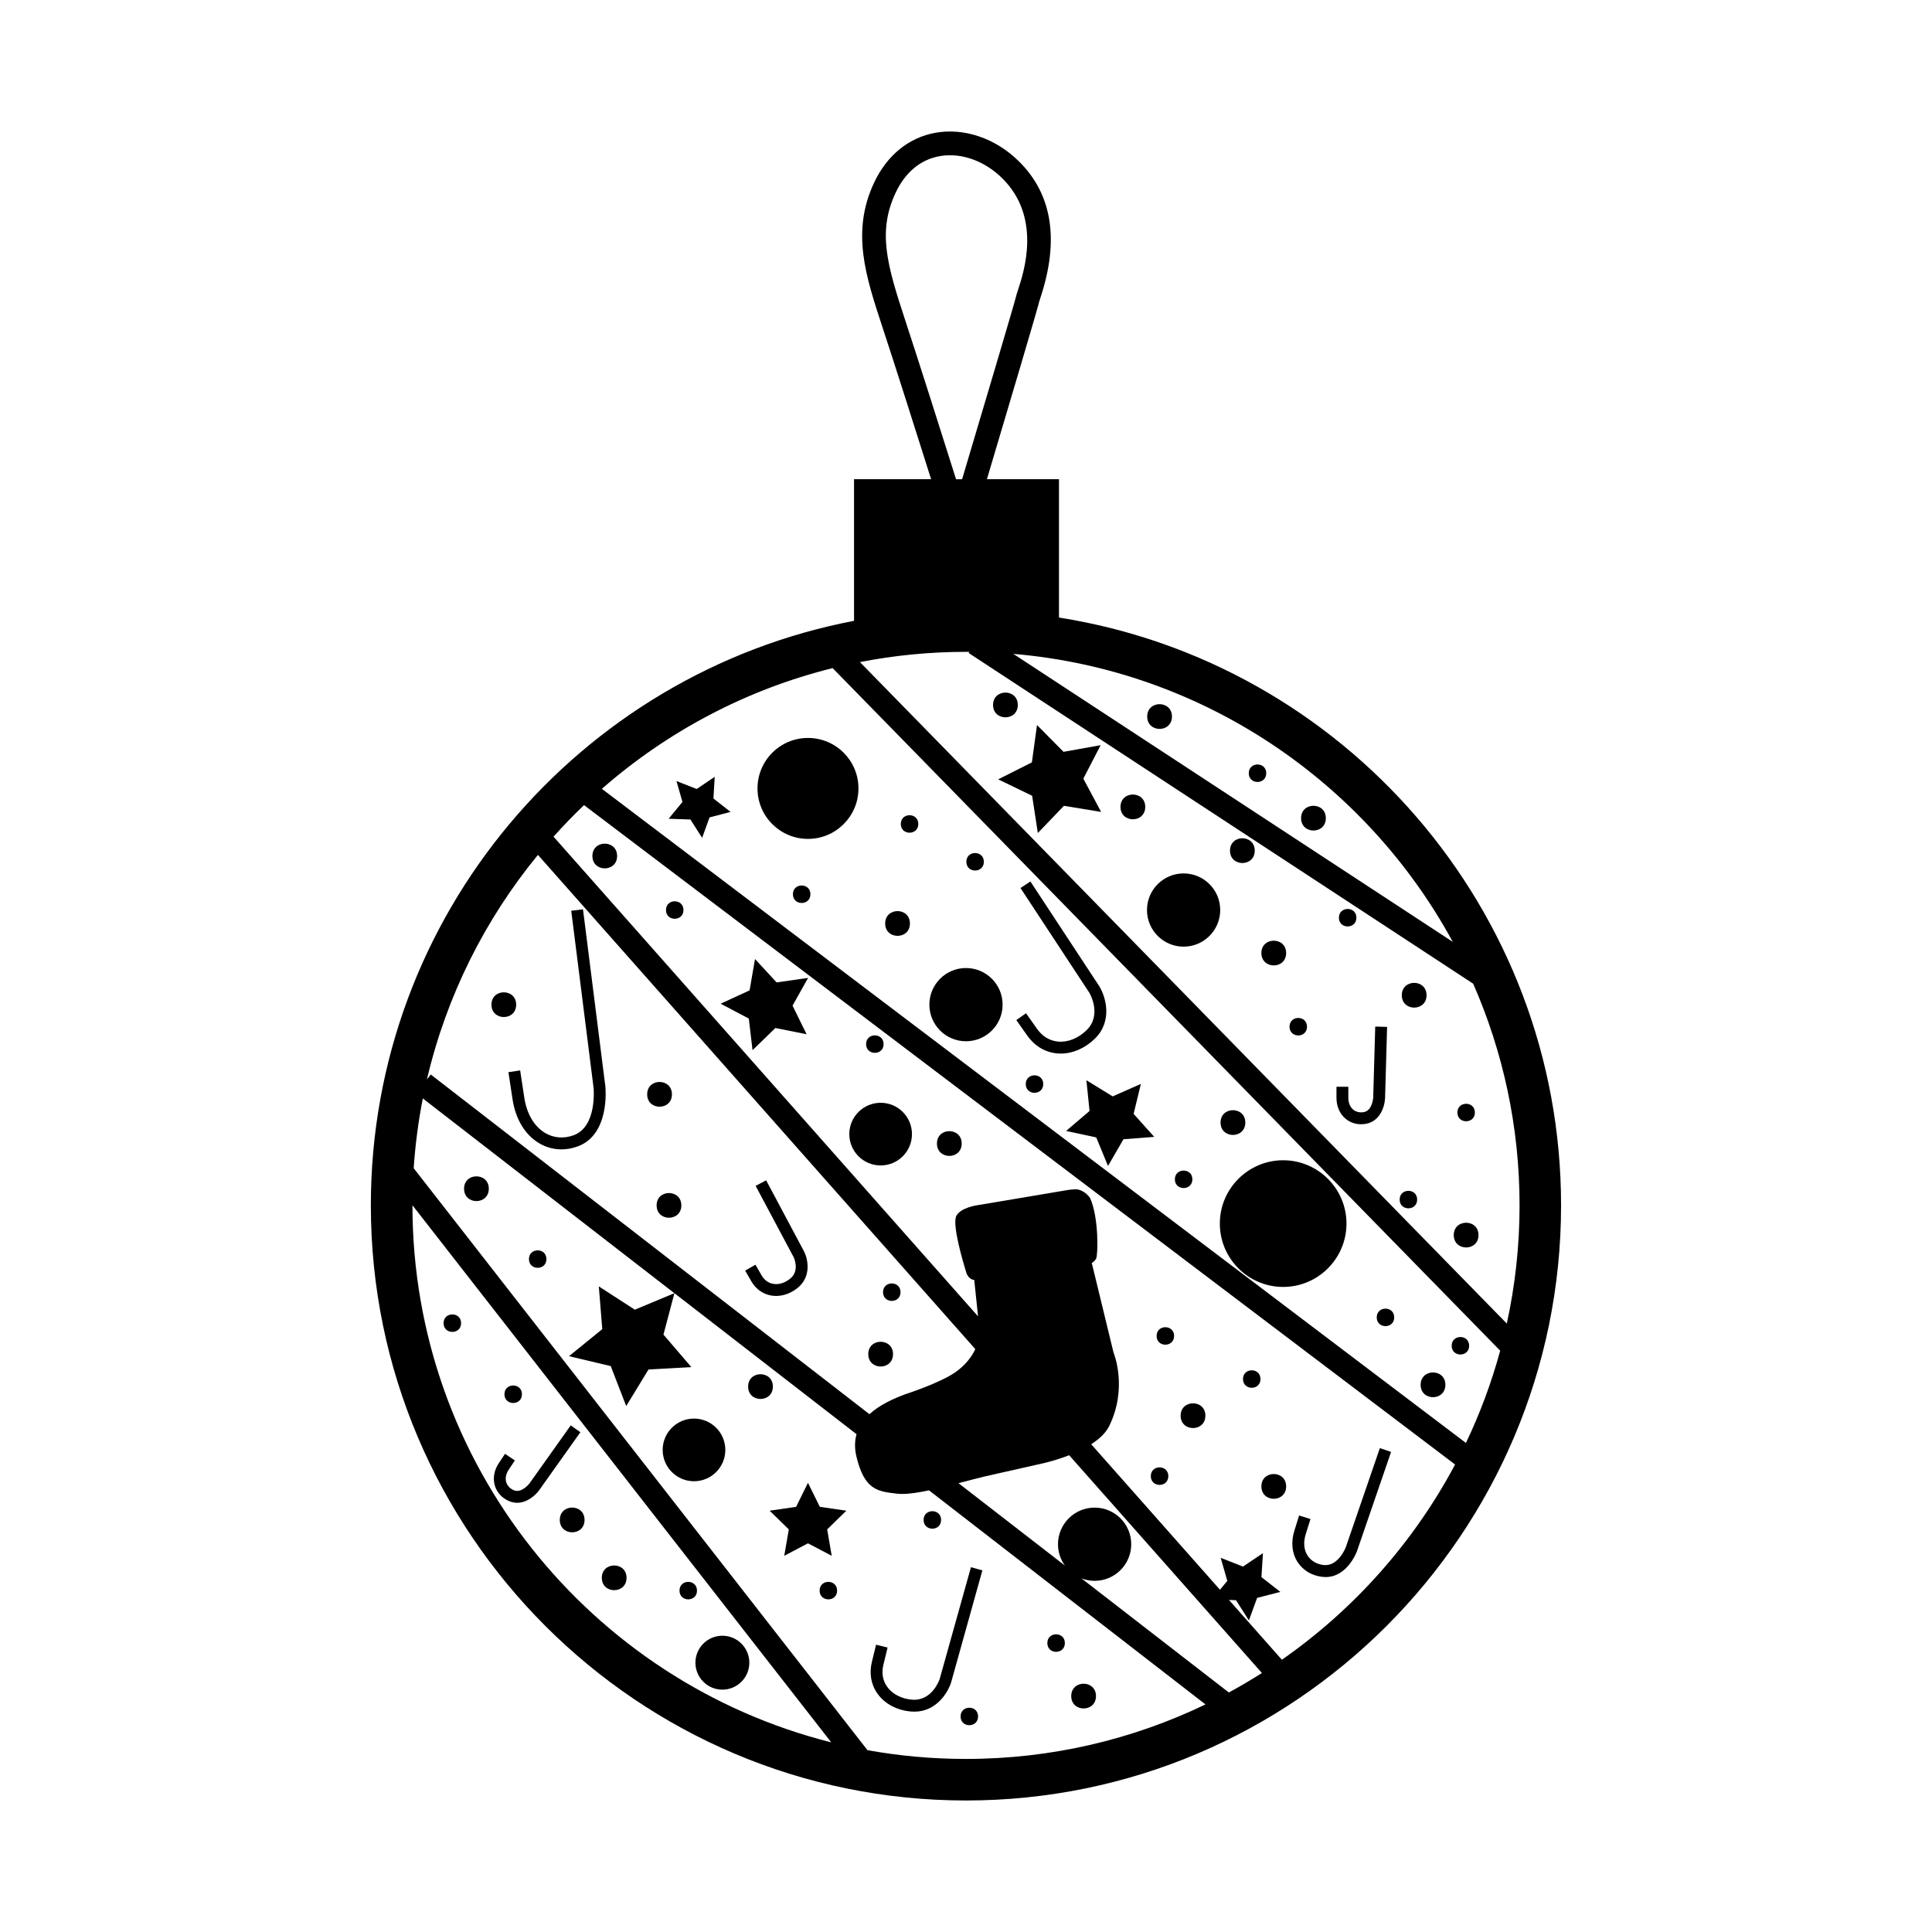 <?xml version="1.0" encoding="UTF-8"?>
<!-- Uploaded to: SVG Repo, www.svgrepo.com, Generator: SVG Repo Mixer Tools -->
<svg fill="#000000" width="800px" height="800px" version="1.1" viewBox="144 144 512 512" xmlns="http://www.w3.org/2000/svg">
 <g>
  <path d="m424.64 307.65v-36.656h-19.098c5.324-17.863 13.539-45.52 13.875-47.125 0.055-0.195 0.16-0.516 0.301-0.938 5.078-15.332 3.141-27.523-5.773-36.25-6.195-6.07-14.461-8.863-22.094-7.488-7.062 1.281-12.832 5.996-16.234 13.27-6.07 12.988-2.223 24.668 2.231 38.203 3.211 9.734 8.852 27.508 12.906 40.324h-20.426v37.535c-72.832 13.922-128.05 78.082-128.05 154.91 0 86.961 70.75 157.71 157.71 157.71 86.961 0 157.71-70.75 157.71-157.71 0.012-78.582-57.762-143.91-133.06-155.78zm118.68 187.11-171.43-175.3c9.109-1.777 18.504-2.715 28.117-2.715 0.297 0 0.586 0.004 0.883 0.012l-0.191 0.293 133.71 87.641c7.894 18 12.293 37.871 12.293 58.754 0 10.746-1.176 21.223-3.383 31.316zm-239.82-141.71c17.289-15.133 38.16-26.285 61.156-31.992l176.91 180.89c-2.309 8.48-5.356 16.652-9.078 24.449zm225.5 40.555-116.46-76.324c50.328 4.277 93.477 34.055 116.46 76.324zm-145.16-164.9c-4.801-14.59-7.289-23.34-2.516-33.57 2.555-5.457 6.578-8.82 11.656-9.742 0.918-0.172 1.848-0.246 2.793-0.246 4.816 0 9.801 2.152 13.77 6.035 10.617 10.398 5.789 24.984 4.203 29.773-0.246 0.746-0.414 1.285-0.473 1.566-0.371 1.637-7.844 26.801-14.305 48.48h-1.602c-4.082-12.922-10.152-32.051-13.527-42.297zm18.621 272.82c-0.871 1.875-2.402 4.062-5.117 6.019-3.984 2.883-13.297 5.894-13.422 5.934-3.203 1.195-6.832 2.84-9.508 5.297l-116.26-90.023-1.012 1.305c5.188-22.184 15.418-42.445 29.414-59.504zm28.133 60.758c1.082 0.418 2.258 0.656 3.488 0.656 5.356 0 9.707-4.348 9.707-9.703 0-5.352-4.352-9.703-9.707-9.703s-9.703 4.352-9.703 9.703c0 2.106 0.684 4.055 1.828 5.652l-28.203-21.836c0.336-0.09 0.664-0.172 1.004-0.258 1.988-0.52 4.016-1.047 6.004-1.531l15.559-3.508c0.266-0.059 3.281-0.746 6.769-2.106l51.082 57.715c-2.863 1.82-5.785 3.543-8.77 5.16zm-177.29-98.84v-0.035l110.98 142.33c-63.684-15.992-110.98-73.723-110.98-142.29zm120.58 144.36-120.25-154.21c0.418-6.277 1.23-12.453 2.418-18.496l66.66 51.613-10.473 4.367-9.547-6.168 0.918 11.324-8.816 7.168 11.059 2.629 4.098 10.59 5.914-9.691 11.352-0.625-7.394-8.625 2.906-10.973 48.266 37.371c-0.492 1.734-0.562 3.703-0.023 5.965 2.109 8.797 5.621 9.199 10.5 9.766l0.273 0.031c0.422 0.047 0.875 0.07 1.367 0.07 1.941 0 4.363-0.379 7.082-0.957l73.27 56.734c-19.215 9.254-40.742 14.445-63.461 14.445-8.922 0.008-17.645-0.793-26.121-2.324zm109.82-23.961-14.012-15.836 1.863 0.066 3.414 5.356 2.18-5.969 6.152-1.594-5.008-3.914 0.395-6.344-5.281 3.551-5.914-2.324 1.754 6.106-1.941 2.359-34.129-38.562c2.047-1.316 3.809-2.898 4.742-4.769 4.984-10.066 1.293-19.266 1.176-19.531l-5.758-23.719c0.484-0.309 0.891-0.684 1.145-1.176 0.52-1.027 0.727-10.922-1.594-16.031-0.047-0.07-1.066-1.719-3.109-2.262-0.887-0.227-3.133 0.168-3.195 0.18l-23.074 3.883c-0.488 0.055-4.793 0.637-6.047 2.856-1.238 2.191 1.703 12.137 2.629 15.121 0.188 0.629 0.812 1.727 1.996 1.914 0.02 0 0.07 0 0.098 0.004l1.004 9.637-112.5-127.12c2.59-2.891 5.281-5.684 8.082-8.363l230.84 174.75c-11.004 20.672-26.801 38.418-45.902 51.738z"/>
  <path d="m409.7 410.24c0 5.359-4.344 9.703-9.703 9.703s-9.703-4.344-9.703-9.703c0-5.359 4.344-9.703 9.703-9.703s9.703 4.344 9.703 9.703"/>
  <path d="m467.37 385.17c0 5.356-4.344 9.703-9.703 9.703-5.356 0-9.703-4.348-9.703-9.703 0-5.359 4.348-9.703 9.703-9.703 5.359 0 9.703 4.344 9.703 9.703"/>
  <path d="m336.22 528.24c0 4.586-3.719 8.305-8.305 8.305-4.586 0-8.301-3.719-8.301-8.305 0-4.586 3.715-8.301 8.301-8.301 4.586 0 8.305 3.715 8.305 8.301"/>
  <path d="m385.68 444.55c0 4.586-3.715 8.305-8.301 8.305-4.586 0-8.305-3.719-8.305-8.305 0-4.586 3.719-8.301 8.305-8.301 4.586 0 8.301 3.715 8.301 8.301"/>
  <path d="m328.71 565.53c0 3.09-4.637 3.09-4.637 0s4.637-3.09 4.637 0"/>
  <path d="m282.32 513.49c0 3.09-4.637 3.09-4.637 0 0-3.09 4.637-3.09 4.637 0"/>
  <path d="m266.19 494.65c0 3.09-4.637 3.09-4.637 0 0-3.09 4.637-3.09 4.637 0"/>
  <path d="m288.81 477.67c0 3.09-4.633 3.09-4.633 0s4.633-3.09 4.633 0"/>
  <path d="m365.84 565.53c0 3.09-4.633 3.09-4.633 0s4.633-3.09 4.633 0"/>
  <path d="m393.4 546.8c0 3.09-4.637 3.09-4.637 0 0-3.09 4.637-3.09 4.637 0"/>
  <path d="m426.2 579.43c0 3.098-4.644 3.098-4.644 0 0-3.098 4.644-3.098 4.644 0"/>
  <path d="m403.2 598.88c0 3.09-4.637 3.09-4.637 0 0-3.09 4.637-3.09 4.637 0"/>
  <path d="m453.62 535.19c0 3.098-4.644 3.098-4.644 0s4.644-3.098 4.644 0"/>
  <path d="m478.04 509.46c0 3.09-4.633 3.09-4.633 0s4.633-3.09 4.633 0"/>
  <path d="m459.99 456.53c0 3.09-4.637 3.09-4.637 0s4.637-3.09 4.637 0"/>
  <path d="m455.15 498.04c0 3.09-4.637 3.09-4.637 0s4.637-3.09 4.637 0"/>
  <path d="m519.56 461.9c0 3.09-4.637 3.09-4.637 0s4.637-3.09 4.637 0"/>
  <path d="m533.34 500.64c0 3.09-4.633 3.09-4.633 0 0-3.09 4.633-3.09 4.633 0"/>
  <path d="m513.48 493.12c0 3.09-4.633 3.09-4.633 0 0-3.09 4.633-3.09 4.633 0"/>
  <path d="m534.86 438.83c0 3.09-4.637 3.09-4.637 0 0-3.09 4.637-3.09 4.637 0"/>
  <path d="m490.37 416.09c0 3.09-4.633 3.09-4.633 0s4.633-3.09 4.633 0"/>
  <path d="m420.47 431.29c0 3.09-4.633 3.09-4.633 0 0-3.09 4.633-3.09 4.633 0"/>
  <path d="m378.16 420.7c0 3.09-4.637 3.09-4.637 0 0-3.09 4.637-3.09 4.637 0"/>
  <path d="m358.77 380.98c0 3.09-4.637 3.09-4.637 0 0-3.09 4.637-3.09 4.637 0"/>
  <path d="m387.36 362.36c0 3.09-4.637 3.09-4.637 0s4.637-3.09 4.637 0"/>
  <path d="m382.65 486.44c0 3.09-4.637 3.09-4.637 0s4.637-3.09 4.637 0"/>
  <path d="m325.13 385.17c0 3.09-4.637 3.09-4.637 0 0-3.09 4.637-3.09 4.637 0"/>
  <path d="m404.73 372.38c0 3.094-4.637 3.094-4.637 0 0-3.09 4.637-3.09 4.637 0"/>
  <path d="m479.57 348.91c0 3.09-4.633 3.09-4.633 0s4.633-3.09 4.633 0"/>
  <path d="m503.46 387.2c0 3.09-4.637 3.09-4.637 0 0-3.09 4.637-3.09 4.637 0"/>
  <path d="m348.82 511.46c0 4.375-6.559 4.375-6.559 0 0-4.371 6.559-4.371 6.559 0"/>
  <path d="m484.84 537.91c0 4.375-6.559 4.375-6.559 0 0-4.371 6.559-4.371 6.559 0"/>
  <path d="m463.44 519.17c0 4.375-6.559 4.375-6.559 0 0-4.371 6.559-4.371 6.559 0"/>
  <path d="m434.45 593.48c0 4.375-6.562 4.375-6.562 0 0-4.371 6.562-4.371 6.562 0"/>
  <path d="m527.04 510.99c0 4.375-6.559 4.375-6.559 0 0-4.371 6.559-4.371 6.559 0"/>
  <path d="m535.82 471.31c0 4.375-6.559 4.375-6.559 0 0-4.371 6.559-4.371 6.559 0"/>
  <path d="m474.02 441.49c0 4.375-6.559 4.375-6.559 0 0-4.371 6.559-4.371 6.559 0"/>
  <path d="m484.84 396.57c0 4.371-6.559 4.371-6.559 0 0-4.375 6.559-4.375 6.559 0"/>
  <path d="m495.36 360.82c0 4.371-6.559 4.371-6.559 0 0-4.375 6.559-4.375 6.559 0"/>
  <path d="m522.05 407.75c0 4.371-6.559 4.371-6.559 0 0-4.375 6.559-4.375 6.559 0"/>
  <path d="m476.52 369.43c0 4.371-6.559 4.371-6.559 0 0-4.375 6.559-4.375 6.559 0"/>
  <path d="m385.14 388.73c0 4.375-6.559 4.375-6.559 0 0-4.371 6.559-4.371 6.559 0"/>
  <path d="m413.73 330.82c0 4.375-6.559 4.375-6.559 0 0-4.371 6.559-4.371 6.559 0"/>
  <path d="m307.54 370.85c0 4.367-6.547 4.367-6.547 0 0-4.363 6.547-4.363 6.547 0"/>
  <path d="m280.79 410.25c0 4.367-6.547 4.367-6.547 0 0-4.367 6.547-4.367 6.547 0"/>
  <path d="m273.54 459.02c0 4.375-6.559 4.375-6.559 0 0-4.371 6.559-4.371 6.559 0"/>
  <path d="m310.04 562.14c0 4.367-6.551 4.367-6.551 0 0-4.367 6.551-4.367 6.551 0"/>
  <path d="m324.56 463.44c0 4.367-6.551 4.367-6.551 0s6.551-4.367 6.551 0"/>
  <path d="m322.07 434.01c0 4.371-6.562 4.371-6.562 0 0-4.375 6.562-4.375 6.562 0"/>
  <path d="m398.86 447.05c0 4.371-6.559 4.371-6.559 0 0-4.375 6.559-4.375 6.559 0"/>
  <path d="m380.66 502.86c0 4.375-6.559 4.375-6.559 0 0-4.371 6.559-4.371 6.559 0"/>
  <path d="m298.91 546.8c0 4.371-6.559 4.371-6.559 0 0-4.375 6.559-4.375 6.559 0"/>
  <path d="m454.58 333.89c0 4.375-6.559 4.375-6.559 0 0-4.371 6.559-4.371 6.559 0"/>
  <path d="m447.5 357.84c0 4.371-6.559 4.371-6.559 0 0-4.375 6.559-4.375 6.559 0"/>
  <path d="m342.58 584.63c0 3.945-3.199 7.144-7.144 7.144-3.945 0-7.141-3.199-7.141-7.144 0-3.945 3.195-7.144 7.141-7.144 3.945 0 7.144 3.199 7.144 7.144"/>
  <path d="m371.5 352.94c0 7.387-5.988 13.375-13.379 13.375-7.387 0-13.375-5.988-13.375-13.375s5.988-13.375 13.375-13.375c7.391 0 13.379 5.988 13.379 13.375"/>
  <path d="m484.05 451.48c-9.262 0-16.781 7.531-16.781 16.785 0 9.254 7.523 16.785 16.781 16.785 9.25 0 16.781-7.531 16.781-16.785 0-9.254-7.531-16.785-16.781-16.785z"/>
  <path d="m435.68 341.48-9.836 1.762-7.027-7.102-1.359 9.902-8.93 4.492 9 4.352 1.508 9.875 6.914-7.211 9.859 1.621-4.715-8.816z"/>
  <path d="m446.34 431.25-7.473 3.305-6.961-4.277 0.836 8.137-6.223 5.301 7.996 1.711 3.117 7.562 4.102-7.078 8.148-0.629-5.461-6.086z"/>
  <path d="m349.81 404.35-5.723-6.199-1.441 8.312-7.664 3.527 7.461 3.941 0.988 8.379 6.051-5.879 8.273 1.656-3.723-7.582 4.125-7.352z"/>
  <path d="m358.12 536.96-3.141 6.367-7.023 1.023 5.086 4.953-1.207 6.996 6.285-3.301 6.293 3.301-1.203-6.996 5.082-4.953-7.027-1.023z"/>
  <path d="m333.41 349.86-4.777 3.231-5.367-2.106 1.594 5.539-3.664 4.453 5.769 0.199 3.106 4.856 1.969-5.414 5.578-1.453-4.547-3.551z"/>
  <path d="m507.91 434.94c0 0.035-0.246 3.375-2.465 3.777-1.09 0.195-2.09-0.035-2.836-0.66-0.832-0.691-1.289-1.812-1.289-3.152v-2.902h-3.144v2.902c0 2.297 0.855 4.273 2.414 5.57 1.152 0.957 2.574 1.461 4.098 1.461 0.434 0 0.875-0.035 1.324-0.121 3.727-0.684 4.926-4.535 5.043-6.746l0.539-18.93-3.144-0.09z"/>
  <path d="m295.25 521.74-10.949 15.402c-0.023 0.031-2.082 2.676-4.152 1.773-1.008-0.434-1.719-1.195-1.996-2.125-0.309-1.039-0.066-2.223 0.684-3.344l1.613-2.414-2.613-1.75-1.613 2.414c-1.281 1.906-1.664 4.031-1.094 5.977 0.543 1.848 1.879 3.316 3.762 4.125 0.742 0.324 1.473 0.457 2.16 0.457 2.574 0 4.734-1.867 5.785-3.266l10.973-15.434z"/>
  <path d="m435.31 405.35-18.242-27.75-2.629 1.734 18.219 27.711c0.039 0.059 3.527 5.859-0.742 10-2.203 2.137-4.934 3.215-7.516 2.984-2.231-0.207-4.152-1.371-5.562-3.359l-2.938-4.152-2.57 1.812 2.938 4.156c1.926 2.719 4.711 4.383 7.84 4.676 0.328 0.031 0.664 0.047 0.996 0.047 3.18 0 6.41-1.391 9.004-3.906 4.848-4.711 2.93-11.16 1.203-13.953z"/>
  <path d="m348.27 487.31c0.457 0.086 0.922 0.133 1.391 0.133 1.977 0 3.988-0.746 5.715-2.133 3.672-2.957 2.762-7.543 1.742-9.594l-10.082-18.922-2.781 1.48 10.062 18.879c0.074 0.145 1.699 3.606-0.922 5.707-1.41 1.145-3.062 1.648-4.551 1.359-1.258-0.23-2.297-0.996-3.004-2.215l-1.637-2.848-2.727 1.57 1.641 2.848c1.164 2.004 2.992 3.332 5.152 3.734z"/>
  <path d="m393.03 588.94c-0.016 0.055-1.93 5.91-7.32 5.492-2.801-0.23-5.199-1.473-6.578-3.387-1.199-1.656-1.551-3.68-1.023-5.844l1.113-4.586-3.055-0.742-1.117 4.586c-0.734 3.043-0.203 6.035 1.527 8.43 1.926 2.664 5.148 4.375 8.879 4.684 0.297 0.023 0.586 0.035 0.871 0.035 5.758 0 8.863-4.973 9.734-7.773l8.277-29.664-3.027-0.848z"/>
  <path d="m509.68 527.76-9.035 26.289c-0.02 0.051-1.977 5.144-5.898 4.699-1.824-0.223-3.32-1.109-4.223-2.504-0.984-1.516-1.16-3.512-0.508-5.617l1.27-4.066-3.008-0.941-1.266 4.07c-0.945 3.012-0.637 5.945 0.863 8.266 1.41 2.188 3.719 3.578 6.488 3.918 0.324 0.035 0.641 0.059 0.945 0.059 5.684 0 8.172-6.504 8.293-6.828l9.047-26.324z"/>
  <path d="m296.03 444.85c-2.602 0.957-5.266 0.75-7.523-0.578-2.934-1.727-4.914-5.078-5.57-9.438l-1.09-7.164-3.109 0.473 1.09 7.168c0.805 5.309 3.324 9.453 7.078 11.672 1.82 1.074 3.824 1.613 5.879 1.613 1.438 0 2.898-0.262 4.332-0.797 8.523-3.144 7.371-15.332 7.309-15.879l-5.926-46.949-3.117 0.395 5.918 46.914c0.016 0.098 0.988 10.262-5.269 12.57z"/>
 </g>
</svg>